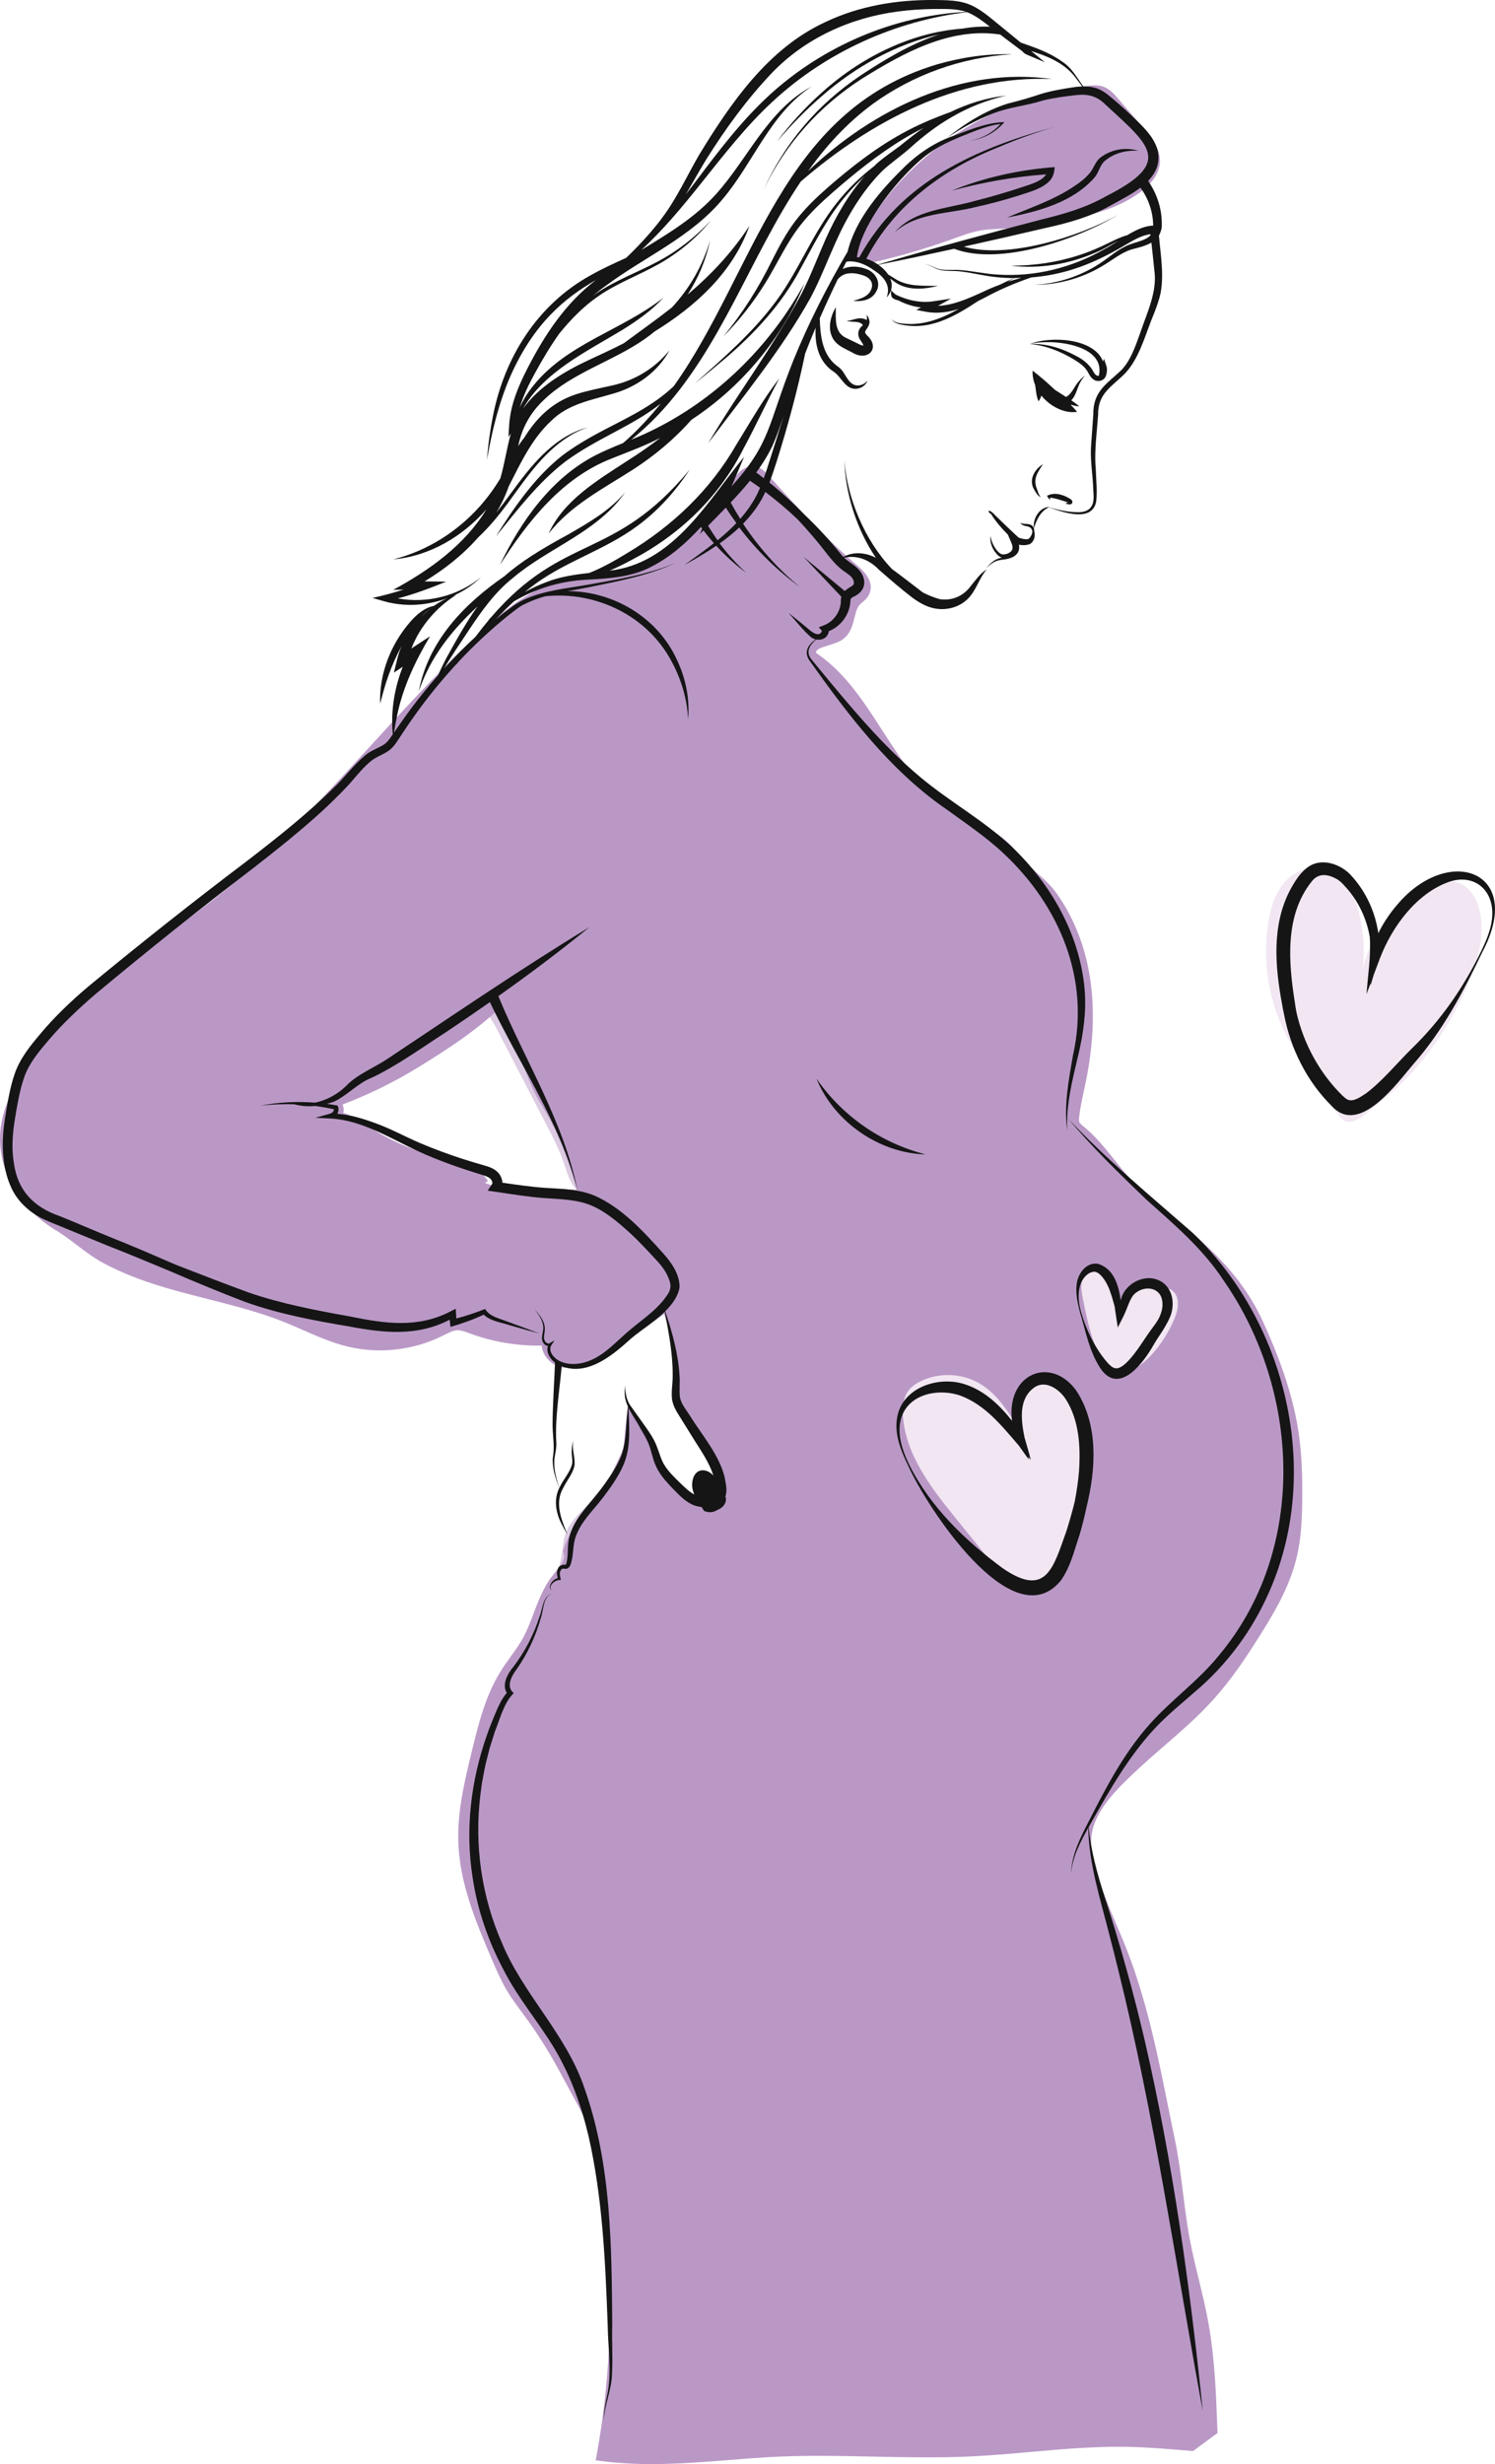 <svg id="Capa_1" xmlns="http://www.w3.org/2000/svg" viewBox="0 0 403.13 664.06"><defs><style>.cls-1{fill:#151515;}.cls-1,.cls-2,.cls-3,.cls-4{stroke-width:0px;}.cls-2,.cls-4{fill:#ba98c6;}.cls-3{fill:#f1e6f2;}.cls-4{isolation:isolate;opacity:.5;}</style></defs><g id="Capa_2"><g id="Capa_1-2"><path class="cls-2" d="M348.43 386.9c-1.47-10.43-5.18-20.39-9.53-29.94-4.16-9.11-10.55-16.24-18.12-22.84-5.87-5.12-12.33-9.61-17.56-15.38-4.04-4.46-7.32-9.67-11.96-13.51-.75-.62-1.58-1.26-1.94-2.17-.3-.75-.23-1.59-.14-2.4.39-3.31 1.21-6.56 1.87-9.82 1.94-9.54 2.53-19.45.71-29.02-1.35-7.1-4.08-13.99-8.29-19.89-1.92-2.69-4.13-4.35-6.47-6.52-2.73-2.53-4.74-5.66-7.7-8.02-4.28-3.41-9.43-5.52-14.16-8.28-16-9.36-20.75-31.33-36.19-41.6-1.05-.7-.96-2.39-.14-3.35s2.09-1.39 3.29-1.77c.53-.17 1.07-.34 1.6-.51.93-.3 1.89-.6 2.66-1.21 2.6-2.08 1.85-6.48 4.1-8.93.74-.81 1.79-1.38 2.25-2.38.88-1.95-.96-3.97-2.59-5.35-8.82-7.49-16.62-16.08-24.36-24.68-.73-.81-1.56-1.67-2.65-1.76-1.36-.1-2.45 1.04-3.32 2.09-3.39 4.07-6.77 8.14-10.16 12.21-2.4 2.88-4.82 5.79-7.82 8.04-5.9 4.43-13.44 5.91-20.7 7.27-4.78.89-10.81 1.08-15.09 3.35s-7.97 4.83-11.61 8.06c-25.93 22.98-46.4 51.76-73.38 73.49-19.63 15.81-43.27 28.59-55.07 50.86-2.07 3.91-3.75 8.13-4.04 12.55-.67 10.18 5.7 19.45 14.05 24.45 4.47 2.68 8.17 6.34 12.81 8.84 5.09 2.74 10.55 4.75 16.09 6.4 10.82 3.23 22.04 5.22 32.52 9.42 5.56 2.23 10.92 5.08 16.75 6.5 8.09 1.97 16.86.98 24.31-2.74 1.54-.77 3.11-1.67 4.84-1.72 1.42-.04 2.78.52 4.11 1.01 6.67 2.46 13.87 3.5 20.96 3.04-1.45 2.32.84 5.52 3.54 5.99s5.35-.86 7.74-2.2c7.11-3.99 13.94-8.49 20.41-13.45 2.19 7 4.79 14.57 3.71 21.82-.28 1.87-.62 3.31.11 5.06.55 1.32 1.37 2.65 2.42 3.63 3.53 3.31 4.89 7.18 7.5 11.26 2.25 3.51 4.05 8.36 1.41 11.6-2.24 2.75-6.7 2.62-9.68.7-2.97-1.93-5.75-3.63-7.48-6.72-3.09-5.54-4.38-8.53-7.48-14.08-.55 5.06-.02 5.58-2.11 9.8-1.14 2.31-2.19 5.08-3.84 7.06-4.38 5.25-8.58 10.41-10.85 16.85 1.14 3.54-2.14 5.9-4.19 9-3.11 4.71-4.22 10.48-6.97 15.41-1.72 3.09-4.04 5.8-5.92 8.79-4.04 6.44-5.89 13.97-7.69 21.35-1.93 7.96-3.88 16.05-3.54 24.24.44 10.62 4.68 20.66 8.86 30.43 1.16 2.71 2.32 5.44 3.82 7.98 1.67 2.85 3.73 5.44 5.66 8.11 3.58 4.95 6.75 10.21 9.6 15.62 3.42 6.5 7.46 12.7 8.85 19.9 1.75 9.06 2.94 18.23 3.57 27.43 1.25 18.41.26 36.98-3 55.14 14.78 1.82 28.76-.13 43.63-1.06 18.28-1.15 36.64.62 54.94-.22 13.93-.64 27.8-2.78 41.75-2.61 6.03.08 12.04.58 18.04 1.09l5.24-3.85c-.34-9.48-.69-18.99-2.37-28.33-1.39-7.72-3.68-15.26-5.11-22.97-1.63-8.8-2.14-17.79-3.97-26.55-3.56-17-6.39-34.11-12.69-50.38-2.8-7.23-6.29-14.2-8.48-21.63-1.05-3.59-1.8-7.37-1.22-11.07 1.1-7 7.09-12.81 11.99-17.47 7.08-6.72 14.97-12.6 21.48-19.88 4.49-5.02 8.26-10.65 11.86-16.34 4.09-6.48 8.05-13.2 9.87-20.64 1.27-5.17 1.47-10.54 1.51-15.86.04-5.6-.1-11.22-.89-16.77l.04.03zM136.58 321.73c-3.25-.14-6.95-.5-8.87-3.13.39-.26.77-.52 1.16-.78-1.96-2.49-5.42-3.04-8.53-3.65-7.87-1.55-15.43-4.66-22.11-9.09-1.9-1.26-3.77-2.64-5.95-3.28-2.05-.6-4.24-.5-6.37-.4 1.15-.32 2.3-.64 3.45-.96.46-.13.95-.28 1.24-.66.48-.64.1-1.63-.57-2.06-.52-.33-1.2-.44-1.8-.53 8.55-3.03 16.2-6.59 23.96-11.39 8.39-5.18 16.74-10.63 23.57-17.74 2.5 6.44 5 12.88 7.51 19.32.87 2.23 1.73 4.46 2.82 6.59 1.13 2.23 2.5 4.34 3.71 6.53 3.84 6.92 6.15 14.56 8.44 22.13-7.21-.3-14.42-.6-21.63-.9h-.03z"/><path class="cls-2" d="M175.87 664.06c-4.36.0-8.76-.21-13.26-.77l-1.97-.24.35-1.96c3.22-17.96 4.22-36.36 2.97-54.68-.62-9.12-1.81-18.27-3.54-27.2-1.06-5.51-3.75-10.4-6.6-15.57-.7-1.26-1.39-2.53-2.07-3.81-3.02-5.73-6.11-10.76-9.46-15.39-.46-.64-.94-1.28-1.41-1.92-1.49-2.02-3.04-4.1-4.35-6.35-1.56-2.66-2.76-5.47-3.92-8.19-4.01-9.37-8.55-19.99-9.01-31.09-.35-8.51 1.65-16.78 3.59-24.76 1.81-7.45 3.68-15.15 7.92-21.91.83-1.32 1.74-2.59 2.62-3.81 1.19-1.65 2.31-3.21 3.25-4.9 1.16-2.09 2.01-4.33 2.91-6.71 1.13-2.97 2.29-6.05 4.13-8.83.57-.86 1.2-1.65 1.82-2.4 1.72-2.12 2.66-3.39 2.15-4.99l-.19-.6.21-.6c2.47-7 7.1-12.54 11.18-17.43 1.09-1.31 1.94-3.14 2.75-4.91.28-.61.56-1.21.84-1.78 1.42-2.87 1.48-3.69 1.66-6.12.06-.83.13-1.8.27-3.05l.64-5.87 2.88 5.15c1.56 2.8 2.68 4.98 3.77 7.09 1.07 2.08 2.18 4.24 3.71 6.98 1.42 2.55 3.76 4.06 6.47 5.81l.38.25c2.2 1.42 5.61 1.64 7.2-.31 2.33-2.86-.59-7.91-1.54-9.39-.86-1.34-1.57-2.63-2.26-3.89-1.47-2.66-2.74-4.95-4.94-7.02-1.47-1.38-2.37-3.09-2.87-4.28-.86-2.06-.59-3.81-.32-5.51l.09-.55c.89-5.97-.91-12.29-2.84-18.44-5.89 4.37-12.11 8.4-18.5 11.99-2.61 1.47-5.68 2.98-8.98 2.41-2.15-.37-4.13-1.94-5.04-3.99-.28-.62-.44-1.26-.49-1.88-6.55.11-13.17-1-19.3-3.26l-.33-.12c-1.1-.41-2.13-.77-3.08-.77-1.1.03-2.26.62-3.5 1.24l-.55.28c-7.8 3.89-17.13 4.94-25.6 2.88-4.22-1.03-8.2-2.77-12.04-4.46-1.63-.71-3.3-1.45-4.96-2.12-6.6-2.64-13.67-4.44-20.52-6.18-3.89-.99-7.92-2.01-11.85-3.18-6.54-1.95-11.76-4.03-16.44-6.55-2.66-1.43-5.01-3.21-7.28-4.94-1.88-1.43-3.67-2.78-5.61-3.94-9.75-5.84-15.63-16.12-14.96-26.19.27-4.11 1.62-8.34 4.25-13.31 9.08-17.14 25.08-28.83 40.55-40.13 5-3.65 10.18-7.43 15-11.32 14.62-11.78 27.58-25.93 40.12-39.62 10.5-11.46 21.35-23.32 33.19-33.81 3.77-3.34 7.57-5.98 11.97-8.31 3.4-1.8 7.55-2.37 11.56-2.92 1.44-.2 2.8-.38 4.06-.62 6.67-1.25 14.24-2.67 19.91-6.92 2.84-2.13 5.21-4.98 7.5-7.74l10.16-12.21c.8-.96 2.42-2.94 4.91-2.76 1.89.15 3.15 1.54 3.9 2.37 8.59 9.54 15.82 17.4 24.18 24.5 3.12 2.65 4.16 5.19 3.09 7.56-.47 1.04-1.26 1.71-1.89 2.25-.26.22-.5.43-.69.63-.73.8-1.06 2.11-1.4 3.49-.48 1.94-1.03 4.14-2.91 5.64-1.05.84-2.28 1.23-3.26 1.54l-1.6.51c-1.09.35-1.97.66-2.42 1.19-.16.18-.2.48-.18.62 7.76 5.2 12.9 13.18 17.87 20.91 5.29 8.22 10.29 15.99 18.15 20.59 1.54.9 3.17 1.75 4.74 2.58 3.26 1.71 6.64 3.47 9.64 5.86 1.82 1.44 3.27 3.12 4.67 4.75 1.04 1.2 2.03 2.34 3.13 3.37.54.5 1.06.96 1.58 1.43 1.82 1.62 3.54 3.14 5.14 5.38 4.17 5.85 7.15 12.98 8.6 20.63 1.71 8.97 1.47 18.98-.71 29.74-.18.88-.37 1.76-.56 2.64-.52 2.41-1.01 4.69-1.29 7.03-.06.54-.12 1.14.02 1.49.16.39.7.84 1.22 1.27l.16.13c3.14 2.6 5.66 5.76 8.1 8.82 1.3 1.63 2.65 3.32 4.05 4.87 3.42 3.78 7.51 7.09 11.46 10.29 1.97 1.59 4 3.24 5.94 4.94 9.05 7.89 14.79 15.13 18.6 23.48 5.32 11.66 8.4 21.33 9.69 30.46.86 6.11.94 12.32.9 17.04-.04 6.13-.32 11.25-1.56 16.3-1.93 7.85-6.05 14.78-10.11 21.2-3.49 5.53-7.37 11.36-12.05 16.59-4.17 4.67-8.93 8.8-13.54 12.8-2.68 2.32-5.45 4.73-8.04 7.19-4.39 4.16-10.4 9.86-11.43 16.39-.57 3.62.32 7.38 1.16 10.24 1.39 4.74 3.38 9.41 5.31 13.94 1.05 2.46 2.13 5 3.12 7.55 5.28 13.64 8.19 28.04 11 41.97.59 2.9 1.17 5.8 1.78 8.7 1.01 4.82 1.63 9.75 2.22 14.52.5 3.98 1.02 8.09 1.75 12.07.69 3.72 1.6 7.48 2.48 11.12.94 3.87 1.91 7.86 2.63 11.87 1.7 9.48 2.06 19.2 2.4 28.59l.04.99-6.61 4.86-.7-.06c-5.86-.5-11.93-1.01-17.91-1.09-8.36-.1-16.87.65-25.1 1.38-5.41.48-11 .97-16.54 1.23-8.7.4-17.52.21-26.05.03-9.48-.2-19.28-.41-28.85.19-3.27.2-6.55.46-9.71.71-7.14.56-14.03 1.11-21 1.11h.03zM165.03 659.78c10.61 1.07 20.79.27 31.54-.58 3.18-.25 6.48-.51 9.78-.72 9.73-.61 19.62-.4 29.17-.2 8.47.18 17.23.37 25.8-.02 5.45-.25 11.01-.74 16.37-1.22 8.33-.74 16.94-1.5 25.48-1.39 5.87.07 11.76.56 17.47 1.04l3.87-2.84c-.33-8.96-.71-18.19-2.3-27.07-.7-3.9-1.66-7.84-2.58-11.65-.89-3.69-1.82-7.5-2.53-11.32-.76-4.09-1.28-8.26-1.79-12.29-.59-4.69-1.2-9.55-2.17-14.21-.61-2.91-1.2-5.81-1.78-8.72-2.78-13.78-5.66-28.02-10.82-41.36-.96-2.49-2.03-5-3.07-7.43-1.97-4.62-4-9.4-5.46-14.35-.95-3.24-1.96-7.52-1.27-11.89 1.23-7.8 7.78-14.01 12.56-18.54 2.66-2.52 5.46-4.95 8.17-7.3 4.52-3.92 9.19-7.98 13.2-12.46 4.49-5.03 8.27-10.71 11.67-16.1 3.89-6.16 7.84-12.78 9.64-20.08 1.15-4.69 1.41-9.56 1.45-15.43.03-4.88-.04-10.65-.87-16.49h0c-1.23-8.75-4.21-18.1-9.38-29.42-3.58-7.83-9.02-14.68-17.65-22.21-1.9-1.65-3.9-3.28-5.84-4.85-4.06-3.29-8.27-6.7-11.88-10.69-1.48-1.63-2.86-3.37-4.2-5.05-2.43-3.05-4.73-5.92-7.56-8.27l-.15-.13c-.81-.67-1.82-1.5-2.33-2.8-.46-1.16-.37-2.32-.25-3.31.29-2.52.83-4.99 1.35-7.38.19-.86.37-1.73.55-2.59 2.09-10.28 2.32-19.8.7-28.29-1.36-7.12-4.11-13.74-7.97-19.15-1.35-1.89-2.84-3.22-4.57-4.75-.54-.48-1.09-.97-1.64-1.48-1.26-1.17-2.36-2.44-3.42-3.66-1.35-1.56-2.63-3.04-4.17-4.26-2.72-2.16-5.79-3.77-9.04-5.47-1.61-.84-3.28-1.72-4.9-2.66-8.64-5.05-14.12-13.57-19.41-21.8-5-7.77-9.72-15.1-16.87-19.86-.86-.57-1.41-1.48-1.57-2.56-.18-1.26.21-2.6 1.03-3.57 1.19-1.41 2.91-1.95 4.16-2.35l1.6-.51c.76-.24 1.55-.49 2.05-.89.88-.7 1.22-2.05 1.61-3.61.42-1.7.9-3.62 2.28-5.12.34-.37.7-.68 1.02-.95.4-.34.78-.67.91-.94.28-.61-.5-1.79-2.09-3.14-8.54-7.26-15.86-15.21-24.54-24.85-.32-.36-1-1.11-1.39-1.14-.32-.02-.92.45-1.73 1.41l-10.16 12.21c-2.43 2.92-4.95 5.95-8.14 8.34-6.38 4.78-14.4 6.29-21.48 7.61-1.36.25-2.76.45-4.24.65-3.69.5-7.5 1.03-10.31 2.52-4.13 2.19-7.71 4.67-11.24 7.8-11.7 10.36-22.48 22.14-32.91 33.54-12.63 13.79-25.69 28.05-40.53 40.01-4.89 3.94-10.1 7.75-15.14 11.43-15.13 11.05-30.77 22.47-39.45 38.85-2.37 4.48-3.59 8.23-3.82 11.79-.57 8.67 4.59 17.59 13.14 22.71 2.12 1.27 4.07 2.75 5.95 4.17 2.25 1.71 4.39 3.33 6.79 4.62 4.45 2.39 9.45 4.38 15.73 6.26 3.85 1.15 7.84 2.16 11.7 3.14 6.96 1.77 14.16 3.6 20.99 6.33 1.71.69 3.42 1.44 5.08 2.16 3.87 1.7 7.52 3.3 11.41 4.25 7.62 1.85 16.01.91 23.03-2.59l.52-.26c1.48-.75 3.15-1.6 5.11-1.65 1.66-.05 3.17.52 4.49 1.01l.32.12c6.4 2.36 13.39 3.37 20.19 2.93l3.66-.24-1.94 3.11c-.22.36-.22.81.0 1.33.4.89 1.35 1.65 2.25 1.81 2.08.36 4.35-.78 6.5-1.98 7.01-3.94 13.81-8.41 20.19-13.31l2.14-1.64 1.2 3.82c2.09 6.64 4.47 14.17 3.38 21.42l-.09.58c-.25 1.62-.36 2.45.07 3.48.5 1.2 1.2 2.26 1.97 2.98 2.63 2.47 4.17 5.25 5.65 7.94.66 1.2 1.35 2.44 2.14 3.68 3.51 5.47 3.97 10.5 1.28 13.8-2.99 3.67-8.53 3.43-12.16 1.09l-.38-.25c-2.87-1.85-5.84-3.77-7.72-7.14-1.56-2.8-2.69-4.99-3.77-7.1-.27-.53-.54-1.06-.83-1.61-.26 1.18-.72 2.44-1.66 4.34-.27.54-.53 1.12-.8 1.69-.92 1.99-1.87 4.05-3.28 5.74-3.77 4.52-8.03 9.62-10.33 15.74.72 3.27-1.25 5.69-2.99 7.84-.55.69-1.13 1.39-1.6 2.1-1.61 2.43-2.65 5.18-3.75 8.09-.91 2.4-1.85 4.87-3.14 7.2-1.04 1.87-2.28 3.6-3.48 5.27-.89 1.23-1.72 2.39-2.49 3.61-3.92 6.24-5.71 13.64-7.45 20.8-1.88 7.74-3.82 15.74-3.49 23.72.43 10.41 4.64 20.25 8.71 29.77 1.12 2.61 2.27 5.32 3.71 7.77 1.21 2.07 2.63 3.98 4.13 6.01.48.65.96 1.3 1.43 1.95 3.46 4.78 6.64 9.96 9.74 15.84.66 1.26 1.35 2.5 2.03 3.75 2.86 5.2 5.82 10.58 7 16.67 1.76 9.09 2.97 18.39 3.6 27.66 1.22 17.96.32 35.99-2.67 53.62l-.04.02zm-4.25-335.16-24.27-1.02c-2.69-.11-7.7-.32-10.31-3.9l-1.15-1.57.72-.49c-1.47-.8-3.38-1.17-5.26-1.54l-.53-.1c-8.06-1.59-15.94-4.83-22.79-9.36l-.76-.51c-1.58-1.06-3.06-2.06-4.68-2.53-1.77-.52-3.8-.42-5.75-.33l-16.75.81 18.27-5.1-7.17-1.01 7.24-2.56c8.7-3.08 16.2-6.64 23.6-11.21 8.01-4.94 16.4-10.36 23.2-17.44l2.04-2.13 8.57 22.06c.83 2.15 1.7 4.37 2.74 6.42.66 1.3 1.39 2.54 2.17 3.86.51.86 1.02 1.73 1.51 2.61 3.95 7.12 6.31 14.94 8.59 22.5l.76 2.53h.01zM130.8 318.78c1.61.81 3.81.99 5.85 1.07h0l18.98.79c-2-6.57-4.18-13.23-7.51-19.23-.47-.85-.96-1.68-1.46-2.52-.77-1.31-1.57-2.66-2.29-4.07-1.13-2.22-2.02-4.53-2.89-6.76l-6.46-16.63c-6.68 6.39-14.44 11.39-21.87 15.98-6.62 4.08-13.3 7.39-20.8 10.26.13.28.22.57.28.87.08.48.06.95-.06 1.39.08.02.15.04.23.06 2.17.64 3.98 1.85 5.72 3.02l.74.5c6.44 4.27 13.86 7.32 21.44 8.81l.52.1c3.21.62 6.84 1.33 9.12 4.23l1.25 1.59-.79.54h0z"/><path class="cls-2" d="M236.75 56.22c13.12-18.16 34.07-30.46 56.33-33.06 1.54-.18 3.15-.31 4.6.25 1.58.61 2.75 1.93 3.85 3.22 2.21 2.56 4.41 5.13 6.62 7.69 2.32 2.7 4.79 5.78 4.63 9.34-.15 3.48-2.79 6.35-5.63 8.37-7.53 5.35-17.01 6.93-26.13 8.37-3.14.49-6.28.99-9.45 1.18-2.32.14-4.66.12-6.96.5-2.71.45-5.3 1.45-7.88 2.38-6.31 2.28-12.74 4.2-19.26 5.76-1.78.43-3.73.84-5.55.45-2.53-.54-2.22-1.58-1.36-3.65 1.59-3.85 3.77-7.43 6.21-10.8h-.02z"/><path class="cls-4" d="M169.53 326.81c-2.95-1.42-6.11-3.52-9.25-4.44-1.08-.32-2.1-.1-3.16-.62-1.22-.59-2.21-1.66-2.9-2.81-1.06-1.75-1.57-3.77-2.24-5.7-1.18-3.45-2.87-6.71-4.55-9.95-3.67-7.08-7.34-14.16-11.01-21.24-.93-1.79-1.86-3.58-2.79-5.37-.68-1.31-1.77-2.62-2.24-3.98-.87-2.52 1.13-4.48 3.04-5.81 4.94-3.45 10.2-6.47 15.65-9.04.98-.46 2.1-.92 3.12-.54.96.36 1.51 1.35 1.97 2.27 10.24 20.56 15.25 43.71 14.42 66.66"/><path class="cls-4" d="M160.14 424.81c-8.2 11.22-18 21.48-23.82 34.1-.49-3.84.86-7.69 2.71-11.09 1.84-3.4 4.19-6.52 5.95-9.97 1.19-2.34 2.1-4.81 3-7.27 1.51-4.12 3.03-8.27 3.66-12.61.2-1.39.31-2.8.71-4.15 1.05-3.47 3.9-6.03 6.45-8.6 6.78-6.83 12.49-16.11 10.76-25.57.3 1.61 3.01 3.3 3.77 4.82.71 1.42.65 2.31.68 3.85.07 4.23-.45 8.5-1.53 12.58-2.32 8.72-7.03 16.68-12.32 23.92h-.02z"/><path class="cls-3" d="M269.01 423.11c-3.73-4.61-7.46-9.21-11.19-13.82-6.62-8.17-13.53-17.05-14.33-27.54-.19-2.48.04-5.15 1.57-7.1.86-1.1 2.07-1.88 3.34-2.48 4.9-2.34 10.95-2.1 15.65.61 5.14 2.97 8.31 8.36 11.25 13.51-.66-3.54-.69-7.2-.1-10.76.18-1.07.47-2.22 1.31-2.9.66-.53 1.55-.69 2.4-.7 3.78-.06 7.3 2.28 9.45 5.38s3.1 6.88 3.61 10.63c1.49 11.01-.63 22.49-5.97 32.23-1.69 3.08-4.22 6.92-7.79 8-3.9 1.19-6.96-2.3-9.2-5.07h0z"/><path class="cls-3" d="M395.21 266.7c2.67-5.91 4.79-12.3 4.19-18.77-.34-3.63-1.75-7.46-4.9-9.43-2.49-1.55-5.7-1.67-8.49-.81-2.79.86-5.21 2.59-7.35 4.54-5.49 5-9.42 11.62-11.18 18.78.5-4.55.26-9.18-.7-13.66-.68-3.16-1.75-6.32-3.75-8.9s-5.06-4.52-8.35-4.61c-3.56-.1-6.89 1.98-8.97 4.78-2.08 2.81-3.07 6.25-3.65 9.69-1.58 9.36-.36 19.18 3.48 27.95 2.28 5.21 5.45 10.01 8.59 14.78 2.35 3.56 4.72 7.14 7.56 10.35 2.71 3.05 7.2-1.89 9.6-3.71 3.54-2.69 6.8-5.73 9.77-9.03 5.86-6.52 10.56-14.01 14.15-21.95z"/><path class="cls-3" d="M291.99 349.94c-.37-1.8-.67-3.7-.03-5.44.64-1.73 2.5-3.19 4.4-2.82 1.37.27 2.37 1.38 3.14 2.5 1.78 2.61 2.88 5.63 3.17 8.73.24-2.06 1.78-3.84 3.7-4.83s4.16-1.26 6.34-1.19c1.09.04 2.23.17 3.14.74 2.3 1.45 2 4.74 1.06 7.21-1.95 5.14-8.11 15.04-14.93 14.95-6.49-.08-9.04-15.25-9.99-19.86h0z"/><path class="cls-1" d="M288.28 135.93c.18.0.45.1.78-.28.14-.19.15-.49.05-.68-.18-.37-.57-.52-.81-.69-1.65-.96-3.69-1.62-5.6-.84l-.34.14c.12.5.5.98.97 1.03-.12-.16-.19-.33-.23-.5 1.16.11 2.22.44 3.34.8.31.1 1.1.36 1.4.44l.17.04c-.25.09-.5.19-.75.32.34.1.68.16 1.02.21h0zM288.3 135.27s.01-.04.03-.05c.11-.07.06.0-.03.05z"/><path class="cls-1" d="M281.23 125.1c-2.37 1.41-3.94 4.39-2.31 6.94.42.73.89 1.65 1.75 1.93-.62-.61-.77-1.43-1.08-2.22-.63-1.57-.52-3.03.31-4.49.38-.72.88-1.41 1.33-2.16h0z"/><path class="cls-1" d="M295.15 102.45c.88.42 1.96.26 2.65-.45.39-.44.5-.94.61-1.45.09-.62.18-1.17-.09-1.98l-.63-1.88s-.12.33-.26.72c-2.43-6.35-14.24-6.89-19.74-4.7 5.86-1.5 20.62.05 18.61 8.56-.57.11-1-.33-1.38-.95-.97-1.97-2.91-3.52-4.85-4.45-3.77-2.04-8.07-3.38-12.38-3.16 4.24.37 8.22 1.95 11.83 4.13 1.33.81 2.59 1.62 3.47 2.86.65.92.94 2.09 2.15 2.74h.01z"/><path class="cls-1" d="M225.08 91.94c1.29 1.55 3.13 2.17 4.8 3.09 4.04 2.49 7.67-1.16 3.95-4.61-.35-.37-.5-.63-.54-.8-.08-.19.16-.63.52-1.12.36-.52.75-1.29.64-1.96-.09-.69-.4-1.22-.72-1.72.05.52.07 1-.02 1.44-.31-.2-.65-.33-.96-.39-1.57-.36-2.96.53-4.43.6 1.36.48 3.54-.15 4.37 1.19-1.4 1.03-1.66 2.64-.63 4.08.39.63.7.98.74 1.39h-.07c-.5-.03-.98-.32-1.64-.65l-3.04-1.46c-3.06-1.53-2.68-4.93-2.68-8.23-1.56 2.7-2.46 6.42-.29 9.15h0z"/><path class="cls-1" d="M276.53 50.13c-4.54 1.53-9.22 2.9-13.86 4.07-7.29 2.07-16.08 2.32-21.41 8.4 5.97-5.34 14.4-4.9 21.78-6.79 3.81-.82 7.58-1.84 11.3-3 2.85-.99 5.9-1.6 8.28-3.65 1.21-.99 1.71-2.54 1.77-4.13-9.51.72-18.92 2.77-27.76 6.35 8.33-2.24 16.87-3.77 25.47-4.39-1.04 1.67-3.7 2.53-5.58 3.15h.01z"/><path class="cls-1" d="M295.13 47.85c1.13-1.28 1.41-3.17 2.6-4.32 2.48-2.22 5.94-3.14 9.27-2.89-3.33-1.04-7.24-.48-10.24 1.8-1.46 1.09-1.83 3.03-3.02 4.31-1.02 1.22-2.31 2.26-3.71 3.19-5.62 3.9-12.22 6.04-18.51 8.71 8.46-1.67 17.66-4.06 23.61-10.79h0z"/><path class="cls-1" d="M216.26 78.93c-7.43 14.04-17.18 26.82-25.29 40.51 9.61-12.83 19.82-25.24 27.65-39.29 2.54-4.8 4.44-9.82 6.61-14.62 3.15-7.14 7.21-13.96 12.71-19.5 2.33-2.17 5.2-4.1 7.67-6.33 3.41-3.07 7.08-5.9 11.07-8.17 4.54-2.65 9.51-4.6 14.71-5.78-5.23.56-10.36 2.14-15.14 4.46-4.52 1.64-8.97 3.51-13.21 5.88-7.23 4-13.73 9.14-19.92 14.51-3.08 2.72-6.09 5.61-8.63 8.93-2.53 3.34-4.47 7.02-6.31 10.66-3.59 7.31-7.93 14.22-13.16 20.52 4.34-4.35 8.15-9.26 11.39-14.49 3.2-5.17 5.73-10.88 9.49-15.6 2.47-3.15 5.4-5.94 8.46-8.61 6.12-5.35 12.47-10.48 19.41-14.66 1.73-1.04 3.5-2 5.3-2.92-2.19 1.53-4.3 3.18-6.37 4.87-2.08 1.57-4.34 3.05-6.41 4.9-.21.2-.4.41-.61.61-3.62 2.77-6.9 5.98-9.77 9.52-6.66 8.23-10.32 18.25-16.55 26.71-6.22 8.45-14.18 15.34-21.99 22.29 2.74-2.17 5.44-4.4 8.11-6.66 8.02-6.8 15.26-14.68 20.25-24 3.39-6.12 6.48-12.41 10.75-17.91 2.03-2.63 4.28-5.07 6.71-7.34-4.4 5.01-7.82 10.9-10.52 16.93-2.17 4.92-4.03 9.88-6.4 14.54v.04z"/><path class="cls-1" d="M235.15 28.15c10.88-7.94 24.13-12.76 37.82-13.52-6.86-.2-13.76.83-20.4 2.75-42.21 12.73-48.8 55.61-70.88 86.68-8.82 8.36-19.84 10.94-30.23 18.83-7.36 5.89-12.78 13.76-17.72 21.64 5.84-7.18 11.46-14.6 18.82-20.23 8.58-6.27 17.99-9.47 25.6-15.54-2.68 3.35-5.59 6.52-8.8 9.46-.41.38-.89.79-1.38 1.2-2.48 1.01-4.95 2.03-7.35 3.25-12 6.16-20.19 17.86-25.85 29.61 7.65-11.91 16.76-23.51 30.2-28.73l6.64-2.63c2.18-.88 4.32-1.85 6.42-2.9-2.87 2.18-5.83 4.26-8.91 6.19-7.92 5.17-17.19 10.63-21.19 19.6 5.89-7.63 14.78-12.15 22.72-17.24 5.79-3.74 11.18-8.22 15.75-13.41 5.48-3.61 10.53-7.85 14.99-12.65 6.6-7.07 11.98-15.28 15.55-24.17-9.45 17.17-23.92 31.36-41.54 39.86-1.71.84-3.47 1.59-5.23 2.31 2.58-2.05 5-4.31 7.29-6.7 17-17.92 24.84-42.66 38.47-62.9 18.91-16.3 42.24-28.71 67.75-27.6-24.45-3.46-48.23 8.12-65.79 24.8 4.81-6.71 10.37-12.84 17.25-17.95h0z"/><path class="cls-1" d="M195.42 398.16c-1.47-6.06-6.08-11.35-9.31-16.53-.99-1.6-2.39-3.17-2.74-4.97-.28-1.84.06-4.12-.14-6.05-.36-5.92-1.99-11.66-3.85-17.24 1.97-1.93 3.49-4.06 3.87-6.49.0-3.72-2.4-6.92-4.78-9.51-5.25-5.81-10.76-11.82-18.04-15.11-1.52-.64-3.09-1.06-4.68-1.35-3.71-18.64-14.21-35.11-21.37-52.46 8.39-5.94 16.61-12.11 24.58-18.6-18.55 11.25-36.72 23.7-54.79 35.71-3.31 2.15-7.19 3.73-10.16 6.42-2.51 2.66-5.63 4.44-9.04 5.18-4.93-.38-9.9-.14-14.75.81 3.03-.35 6.09-.47 9.14-.37 1.82.5 3.73.63 5.62.45 1.7.22 3.39.52 5.07.9.0.49-.45 1-1.04 1.17l-3.96 1.11 4.16.2c8.34.49 15.74 5.17 23.17 8.65 5.76 2.68 11.81 4.78 17.86 6.61 1.28.44 2.24.78 2.51 1.9.05.26.0.42-.07.52l-1.16 1.76 2.1.31c4.34.64 8.72 1.37 13.2 1.7 4.44.3 8.75.39 12.54 1.96 3.8 1.56 7.13 4.4 10.34 7.29 2.35 2.11 4.68 4.66 6.85 6.99 1.45 1.53 2.77 3.06 3.58 4.98.88 1.95.98 3.27-.31 5.05-3.05 4.49-7.81 7.12-11.88 10.95-3.16 2.88-6.3 6.03-10.5 7.11-2.88.76-6.58.52-8.46-2.02-.57-.81-.82-1.86-.31-2.65l.86-1.33-1.33.79c-.26.16-.64.06-.94-.21-1.12-1.06-.22-2.52-.35-3.95-.15-2.04-1.54-3.62-2.82-5.07 1.14 1.48 2.41 3.15 2.41 5.09.02.92-.4 1.83-.35 2.91.0.89.73 1.86 1.62 1.99-.59 1.65.49 3.38 1.89 4.46-.18 5.07-.68 12.14-.66 17.16.08 2.93.61 5.61.06 8.54-.18 2.85.78 5.53 1.74 8.1-1.51 3.02-.93 6.63.57 9.56.51 1.01 1.05 1.99 1.66 2.94-1.68-3.96-3.52-8.48-1.16-12.52.97-2.04 2.57-3.76 3.05-6.07.22-2.4-.81-4.26-.3-6.75-.36 1.07-.49 2.21-.47 3.36.05 1.15.34 2.25.06 3.25-.61 2.07-2.21 3.81-3.18 5.79-.08.14-.15.28-.22.43-.82-2.61-1.61-5.33-1.28-8.03.18-1.37.59-2.83.48-4.31-.39-6.41.88-13.94 1.45-20.47 6.62 2.57 13.08-2.42 17.76-6.63 2.58-2.44 6.87-5 10.05-8.07 1.04 5.7 2.18 11.38 2.12 17.16.04 2.19-.41 4.05-.19 6.33.31 2.34 1.72 4.09 2.84 5.98l3.27 5.26c2.01 3.16 4.02 6.14 5.06 9.43-1.99-2.21-5.16-2.02-5.68 1.68-.18 1.2.07 2.34.52 3.41-1.46-.78-2.7-2.03-3.94-3.23-1.47-1.44-2.9-2.82-3.93-4.42-1.06-1.54-1.5-3.49-2.31-5.51-.81-2.05-2.07-3.81-3.25-5.48l-3.6-5.04c-1.26-1.59-1.54-3.68-1.67-5.74-.06 1.03-.13 2.07.0 3.12.14.95.46 1.83.85 2.69-.61 4.16-.36 8.45-1.55 12.31-.62 2.03-1.7 3.89-2.88 5.73-1.2 1.83-2.46 3.62-3.82 5.33-2.77 3.49-6.19 6.8-7.47 11.29-.72 2.33-.37 4.65-.74 6.69-.1.54-.21 1.19-.4 1.22-2.22-.25-2.65 1.92-2.08 3.56-.7.2-1.31.64-1.7 1.22-.36.54-.79 1.52-.08 1.95.1.05.22.0.26-.1-.15.19-.35.0-.42-.16-.35-1.18 1.33-2.41 2.38-2.37h.38l-.09-.41c-.21-.89-.4-2.05.42-2.57.33-.2.53-.03.94-.03.66.08 1.26-.74 1.36-1.2.84-2.43.55-5.19 1.33-7.33 1.37-4.12 4.72-7.18 7.35-10.62 7.57-9.91 7.39-12.91 6.95-24.2.91 1.85 2.2 3.57 3.12 5.39 1.05 1.78 2.1 3.51 2.67 5.37.59 1.86.99 4.03 2.16 6.02 1.12 1.95 2.62 3.53 4.05 5.02 1.59 1.6 2.98 3.16 5.15 4.22.82.37 1.67.56 2.51.66.21.31.41.62.61.92.06.1.05.11.17.16.95.42 2.12.45 3.05-.05l.86-.43c1.22-.52 2.14-1.83 1.86-3.18h0l-.12-.24c.64-1.64.08-3.49-.17-5.17v.02zm-59.96-79.44c-.03-.98-.45-1.93-1.1-2.66-1.04-1.12-2.29-1.52-3.34-1.85-2.05-.59-4.02-1.17-6.02-1.81-3.97-1.28-7.88-2.71-11.71-4.34-3.86-1.64-7.58-3.7-11.53-5.17-3.48-1.31-7.08-2.45-10.81-2.73.39-.67.48-1.49.04-2.23-.93-.17-1.87-.31-2.81-.44.67-.18 1.33-.38 1.97-.63 3.71-1.84 6.21-4.83 9.98-6.38 6.36-2.88 14.45-8.68 20.39-12.49 3.89-2.6 7.75-5.25 11.58-7.93 3.96 8.33 8.56 16.25 12.8 24.33 4.44 8.46 8.51 17.19 10.83 26.52-2.88-.52-5.84-.61-8.7-.79-3.84-.26-7.68-.83-11.56-1.39h-.01z"/><path class="cls-1" d="M165.09 626.67c-.16-21.41-.23-43.44-7.48-63.88-4.82-14.44-16.49-25.28-22.2-39.04-5.55-12.5-7.56-26.57-5.86-40.13l.41-3.14.59-3.12c.13-.79.47-2.33.69-3.1l.78-3.08c.29-.96 1.15-3.63 1.43-4.55 1.4-3.42 2.41-7.76 5.08-10.33-2.19-1.78-.58-4.66.86-6.55 1.46-2.11 2.75-4.34 3.83-6.66s1.98-4.72 2.65-7.18c.78-2.12.5-5.75 3.11-6.49-2.71.65-2.61 4.23-3.53 6.36-.77 2.4-1.76 4.74-2.92 6.97-1.16 2.24-2.52 4.36-4.03 6.36-1.55 1.81-3.25 4.78-1.85 7.13-1.4 1.6-2.21 3.52-2.99 5.3-.69 1.73-1.79 4.27-2.35 6.04-4.34 12.24-5.93 25.6-3.85 38.48 1.26 8.61 4.18 16.99 8.25 24.67 3.97 7.82 9.69 14.4 13.96 21.62 4.27 7.23 7.14 15.25 9.07 23.49 3.76 16.6 4.5 33.83 5.13 50.83.07 6.42 1.23 12.82-.21 19.15-.43 2.09-.89 4.22-.85 6.37.25-4.3 2.19-8.32 2.23-12.67.23-4.32-.08-8.59.05-12.86h0z"/><path class="cls-1" d="M287.97 301.39c6.51 7.78 13.83 14.85 21.13 21.89 7.55 6.73 15.22 13.23 20.8 21.73 20.76 29.78 22.74 72.55-1.21 101.1-5.57 6.93-12.88 11.99-18.8 18.69-6.81 7.67-11.59 16.78-16.2 25.84-2.29 4.47-4.77 9.18-4.87 14.32.35-4.5 2.46-8.49 4.63-12.37.16 9.72 3.25 19.14 5.6 28.49.65 2.41 1.9 7.34 2.48 9.77 9.73 39.14 15.5 79.22 22.79 118.86-3.41-33.52-8.07-66.96-15.64-99.81-3.07-13.13-6.71-26.16-10.88-38.96-1.95-6.04-3.62-12.18-4.25-18.52.26-.47.53-.94.79-1.41 4.96-8.75 10.02-17.6 16.86-25 3.39-3.67 7.31-6.83 11.14-10.18 7.82-6.63 14.28-15.01 18.72-24.28 15.96-32.77 6.58-74.53-19.5-99.34-11.49-10.04-23.14-19.67-33.6-30.8v-.02z"/><path class="cls-1" d="M254.73 217.76c5.52 4.02 11.17 7.77 16.01 12.35 14.94 14.01 23.26 33.78 18.6 54.21-1.14 6.68-2.51 13.55-1.56 20.35-.33-6.85 1.34-13.46 2.92-20.08 1.4-5.81 2.3-11.95 1.77-17.98-1.3-14.81-9.11-28.45-19.8-38.57-7.63-7.1-16.57-11.97-24.44-18.55-10.41-8.68-19.05-19.23-27.68-29.66l-1.61-1.97c-1.87-2.09-.6-4.07 1.17-5.51 1.37.27 2.86-.32 3.31-1.85.04-.12.06-.26.06-.4 3.26-1.26 5.67-4.54 5.83-8.06.09-.73-.05-.67.7-1.15 2.55-1.08 3.84-3.29 2.52-6.01-1.3-2.38-3.27-3.01-4.92-4.58 3.54-.79 6.88.61 9.37 3.21 3.03 2.66 5.96 5.2 9.19 7.67 1.68 1.19 3.6 2.36 5.84 2.79 3.33.64 6.92-.37 9.22-2.85 2.13-2.3 2.83-5.36 4.86-7.68-1.75 1.05-2.95 2.83-4.19 4.32-2.15 3.04-5.32 4.17-8.45 3.73-1.56-.44-3.06-1.03-4.51-1.77-.38-.25-.75-.52-1.1-.82-2.39-1.82-4.85-3.74-7.33-5.56-7.47-7.8-12.1-19.31-12.81-29.18.22 8.63 3.19 18.36 8.48 26.16-2.74-1.42-6.07-1.75-8.76-.22-.13-.13-.27-.26-.39-.41-3.12-3.87-6.48-7.59-10.12-11.01-2.95-3.07-6.11-5.94-9.43-8.62.71-1.87 1.33-3.76 1.93-5.63 3.03-9.6 5.66-19.33 7.71-29.19.9-2.32 1.84-4.62 2.81-6.91-.27 4.63.9 9.38 5.04 11.96 1.97 1.42 3.01 4.71 5.92 4.49 1.41-.1 2.65-1.03 3.05-2.23-.77.99-1.97 1.45-3.03 1.31-2.43-.37-2.91-3.63-4.81-4.95-4.36-3-4.88-8.14-5.06-13.1 1.55-3.54 3.17-7.05 4.85-10.53.4-.45.84-.83 1.33-1.1 1.65-.89 3.8-.56 5.53.03 1.78.55 2.93 1.97 2.17 3.79-.75 1.95-2.95 2.55-4.85 3.08 2.24.25 4.95-.18 6.16-2.43 1.57-2.56-.25-5.43-2.85-6.22-2.05-.75-4.33-.79-6.15.07.32-.65.64-1.29.96-1.93.44-.13.89-.16 1.34-.13 2.29.11 4.32 1.12 6.18 2.43 2.61 1.7 4.62 4.03 3.36 7.31.53-.57.89-1.16 1.11-1.76.1.15.22.29.33.44l-.33-.17.16.96c.07.39.34.67.57.81.4.26.88.38 1.33.5 1.89.99 3.97 1.66 6.12 1.91l-1.3.66 2.6.49c3.04.57 6.03.14 8.9-.77-5.02 2.8-10.24 4.84-16.24 3.8-.73-.17-1.48-.45-1.96-1.08.39.69 1.15 1.09 1.89 1.32 8.05 2.1 14.91-1.82 21.51-6.17.68-.33 1.36-.67 2.02-1.02 3.98-2.17 8.08-3.88 12.33-5.34 3.72-.3 7.42-.99 10.99-2.11 4.9-1.51 9.53-3.79 13.93-6.39 2.31-1.34 4.57-2.8 7.17-3.14.01.1.02.2.03.31-.37.36-.81.67-1.29.92-1.26.65-2.8.97-4.34 1.55-3.14 1.2-5.47 3.45-8.05 5.12-5.18 3.4-11.31 5.42-17.58 5.74 6.28.0 12.59-1.72 18.08-4.94 2.75-1.6 5.18-3.68 8.03-4.58 1.63-.44 3.73-.89 5.39-1.85.29 2.52.57 5.05.81 7.53.81 5.61-1.95 11.3-3.71 16.5-1.09 2.99-2.1 6.16-3.92 8.77-.13.18-.25.36-.39.53-.03.04-.06.08-.09.11-.2.25-.4.5-.61.74-4.02 3.88-7.83 5.75-7.75 12.16-.13 1.88-.48 6.79-.62 8.73-.2 3.98.51 7.77.63 11.72.12 1.78.32 3.9-1.22 5.08-.7.54-1.63.74-2.57.78-2.53.03-5.05-.45-7.49-1.14-.25-.07-.49-.14-.71-.21.05-.02.09-.06.14-.08-.1.0-.2.02-.31.03-.05-.02-.12-.03-.17-.05.05.02.1.04.15.05-2.57.32-4.18 3.32-3.85 5.75-.12-.33-.32-.63-.65-.86-1.1-.57-1.99-.13-3.05-.62.31.44.84.7 1.35.83 1.38.18 1.82.66 1.95 1.55-.03.2-.07.4-.13.58-.13.37-.33.74-.57 1.04-.15.16-.31.3-.5.4-.79.08-1.62-.11-2.44-.41-.07-.05-.14-.09-.2-.14l-.84-.77c-1.64-1.51-3.41-3.24-5.02-4.8-.55-.46-1.14-1.34-1.89-1.53l-.22-.05c0 .41.27.81.63.89-.14-.1-.23-.24-.28-.39.17.17.3.4.45.63 1.24 1.93 2.74 3.69 4.38 5.31.31.72.72 1.65.72 1.65.53 1.22 1.02 2.32-.14 3.13-.61.45-1.35.63-2.09.58-.07-.03-.14-.04-.21-.08-.83-.36-1.43-1.21-1.94-2.05-.49-.86-.85-1.81-1.04-2.83-.09 1.03.1 2.11.54 3.08.26.56.59 1.1 1.01 1.57.35.51.87.92 1.49 1.17-.52.13-1.05.28-1.55.54-1.09.56-1.87 1.46-2.62 2.33.85-.78 1.73-1.58 2.78-1.96 1.04-.39 2.21-.31 3.41-.68.22-.05.41-.13.6-.21.6-.22 1.15-.58 1.56-1.11.54-.67.63-1.55.5-2.38.96.19 1.95.18 2.94-.18 1.19-.71 1.51-2.21 1.17-3.45.01-.26-.02-.52-.11-.76.74-2.37 1.74-4.53 4.02-5.7 3.85 1.35 11.69 4.18 12.8-1.56.31-2.98-.03-5.87-.12-8.85-.37-3.4.09-8.15.39-11.56l.24-2.91c-.1-5.89 3.72-7.59 7.42-11.35.15-.17.29-.35.43-.52.12-.14.24-.29.36-.43.11-.14.21-.28.32-.42 3.13-4.23 4.51-9.84 6.53-14.58.7-1.81 1.4-3.69 1.82-5.69.9-5.13-.04-10.26-.48-15.37.23-.38.4-.8.52-1.27.23-.46.26-1.03.25-1.51.09-4.24-1.23-8.45-3.69-11.92 2-2.07 3.23-4.59 2.68-7.8-.76-3.49-3.22-6-5.58-8.33-2.26-2.21-4.6-4.34-7.03-6.36-1.26-1.07-2.74-2.21-4.43-2.63-1.05-.28-2.08-.36-3.09-.34-1.76-2.37-3.1-5.05-5.78-6.74-3.33-2.42-7.27-3.76-11.12-5.1-2.03-1.66-3.99-3.26-5.13-4.2-2.66-2.09-5.06-4.42-8.22-5.86C258.66-.03 255.15.05 251.75.0c-10.03-.07-20.16 1.62-29.28 5.99-15.38 7.12-25.4 21.74-33.96 35.75-3.29 5.69-5.98 11.65-9.91 16.89-1.92 2.61-4.07 5.06-6.32 7.43-1.11 1.17-2.26 2.31-3.43 3.43-3.27 1.48-6.54 2.97-9.63 4.72-14.32 7.91-23.24 22.14-26.31 37.98-.76 3.87-1.32 7.77-1.58 11.69 1.3-7.73 3.21-15.37 6.29-22.49 6.36-14.3 14.68-21.11 23.13-25.96-8.18 6.14-13.99 14.96-18.57 23.95-2.39 4.65-4.54 9.7-4.88 15.14l-.2 3.24s.36-.5.66-.93c-1.14 4.04-1.7 8.17-2.85 12.12-1.61 2.63-3.42 5.13-5.46 7.43-6.19 6.96-14.25 12.06-23.35 14.36 9.73-.85 18.66-6.15 25.06-13.48-5.8 9.59-15.37 16.42-25.12 21.69.73.0 1.71-.03 2.78-.05-2.75.88-5.56 1.61-8.35 2.25l2.99.86c6.89 1.97 14.37.97 20.62-2.36 2.06-1.1 3.96-2.5 5.63-4.1-6.16 5.06-14.64 7.17-22.44 5.72 4.44-1.13 8.91-2.85 13.05-4.52-1.42-.02-3.69-.05-5.83-.07 5.34-3.22 10.36-7.18 14.48-11.88 2.94-2.74 5.51-5.88 7.89-9.08 5.19-7.11 10.21-14.78 18.14-19.04 1.12-.58 2.29-1.08 3.49-1.5-2.47.63-4.8 1.75-6.95 3.13-7.57 4.98-12.22 12.86-17.71 19.86 1.35-2.25 2.48-4.63 3.36-7.13 3.24-6.34 6.26-12.86 11.51-17.69 4.54-4.5 10.75-5.51 16.74-7.3 6.25-1.75 12.04-5.91 15.1-11.67-4 4.96-9.5 8.23-15.68 9.55-3.05.7-6.21 1.27-9.38 2.28-6.61 2.12-10.88 6.5-14.16 11.81-.58.69-1.1 1.44-1.59 2.22.97-4.88 3.29-9.07 6.93-12.47 7.69-7.4 18.52-10.32 27.26-16.45.9-.63 1.77-1.31 2.62-2 11.18-6.89 21.1-15.99 25.55-28.47-4.61 7.08-10.29 13.14-16.68 18.54 2.9-4.45 4.99-9.42 6.05-14.6-1.95 6.74-5.53 12.97-10.29 18.08-4.23 3.33-8.63 6.42-12.96 9.63-3.09 1.61-6.31 3.05-9.52 4.56-6.49 3.03-13.44 7.14-17.71 13.16 5.63-9.95 17.17-15.46 26.81-21.29 4-2.47 7.92-5.23 11.11-8.71-11.09 8.74-25.84 12.3-34.97 23.57-1.51 1.83-2.82 3.88-3.79 6.06.97-3.23 2.48-6.34 4.15-9.35 1.99-3.65 4.12-7.22 6.51-10.59 3.09-3.78 6.48-7.31 10.49-10.05 5.01-3.5 10.87-5.63 16.28-8.66 5.4-3.03 10.27-7.06 14.17-11.87-4.17 4.52-9.07 8.37-14.51 11.23-5.41 2.87-11.28 5-16.47 8.53-.33.23-.64.48-.96.72 1.15-1 2.35-1.95 3.61-2.84 10.37-7.71 22.95-13.07 31.41-23.26 8.38-9.89 12.85-23.08 24.01-30.38-11.77 6.29-17.13 19.4-25.69 28.92-5.71 6.37-12.96 10.72-20.21 15.13 5.93-5.45 11.12-11.71 16.12-17.98 6.23-7.77 12.32-15.67 19.62-22.33 14.29-13.13 32.75-21.42 52.04-23.8.11.04.23.07.33.12 2.06.85 3.96 2.31 5.88 3.8-2.54-.09-5.04.1-7.5.53-14.2 1.08-27.77 8.04-38.23 17.59-4.3 3.91-8.22 8.22-11.71 12.86 3.78-4.37 7.8-8.55 12.19-12.32 9.03-7.9 19.97-13.98 31.67-16.6-7.64 2.48-14.83 6.83-21.41 11.17-5.62 3.8-10.77 8.33-15.15 13.51-4.39 5.16-8.04 10.94-10.83 17.1 2.93-6.09 6.7-11.76 11.18-16.79 4.47-5.05 9.66-9.4 15.31-13.04 11.09-6.91 23.78-13.94 37.25-11.89h0c1.03.77 4.51 3.4 5.99 4.51.33.41.76.75 1.32.96l4.73 1.99c-.85-.7-2.19-1.79-3.67-3 .94.29 1.87.6 2.79.94 3.55 1.3 6.94 3.2 9.22 6.28.59.76 1.16 1.56 1.77 2.31-.58.02-1.15.05-1.7.11-3.2.49-6.3.96-9.36 1.88-3.03 1.02-5.86 1.85-8.98 2.61-6.02 1.88-11.51 5.29-16.39 9.23 3.88-2.63 8-4.84 12.35-6.55 4.33-1.71 9.09-2.08 13.52-3.51 2.95-.73 6.11-1.12 9.07-1.46 3.08-.31 5.43.29 7.7 2.54 11.88 11.01 18.49 15.5.3 24.68-5.44 3.11-11.19 4.78-17.25 6.26-14.74 3.83-29.72 7.9-44.32 12.2-.98-.67-2.07-1.2-3.18-1.54 7.46-14.4 20.78-24.23 35.75-30.12 5.08-2.17 10.27-4.06 15.59-5.58-21.66 5.87-42.02 14.78-53.23 35.3-.22-.02-.44-.04-.65-.04.6-4.3 2.76-8.42 5.08-12.1 2.57-4 5.62-7.74 8.97-11.16 1.68-1.71 3.43-3.33 5.36-4.72 3.88-2.81 8.5-4.46 12.94-6.22 2.07-.78 4.2-1.44 6.39-1.69-2.13 2.36-5.09 4-8.29 4.5 3.57-.4 6.97-2.24 9.33-5.02l-.51.02c-4.92.28-9.45 2.34-14.03 3.99-4.6 1.71-8.81 4.58-12.32 7.99-6.4 6.26-13.22 13.97-15.43 22.93-5.56 9.49-10.57 19.31-14.71 29.52-6.9 17.35-5.91 21.88-16.57 33.74 1.3-3.06 2.64-6.21 3.39-7.99-9.63 11.73-18.58 27.79-34.77 30.48-.5.07-1.01.14-1.51.21 2-.85 3.94-1.81 5.8-2.81 13.01-6.78 23.63-16.89 30.28-30.03 3.41-6.3 6.32-12.75 9.71-19.02-4.39 5.64-7.9 11.91-11.62 17.92-7.11 12.32-17.31 22-29.47 29.24-3.28 2.01-6.65 3.92-10.21 5.33-3.96.44-7.92 1.01-11.61 2.49-1.99.74-3.91 1.64-5.77 2.66 1.05-.85 2.12-1.68 3.23-2.47 8.47-6.05 18.57-9.02 27.05-15.29 5.68-4.14 10.39-9.43 14.19-15.22-20.45 24.66-33.96 17.05-53.47 39.69-.32.32-.65.64-.96.97.16-.15.34-.29.5-.44-1.26 1.49-2.55 3.11-3.86 4.86-2.94 2.7-5.75 5.53-8.43 8.49 2.04-3.46 4.34-6.77 6.56-10.15 3.51-5.28 7.16-10.45 12.08-14.32 1.06-.9 2.17-1.74 3.31-2.56.18-.13.36-.26.54-.39 9.02-6.33 19.94-10.78 26.33-20.06-4.13 4.9-9.68 8.1-15.16 11.26-7.78 4.22-13.07 7.53-17.33 11.31-11.08 7.63-20.59 17.58-23.15 31.06 3.12-9.21 8.93-16.52 15.84-22.86-2.67 3.72-5.29 8.21-8.49 14.06-.74 1.46-1.46 2.93-2.11 4.43-2.64 3.01-5.16 6.12-7.55 9.32-1.21 1.63-2.39 3.29-3.54 4.97-.29.4-.56.81-.83 1.22.24-1.54.5-3.06.83-4.56 1.51-7.59 4.94-14.8 8.89-21.41l-4.78 3.12c-.09.06-.17.12-.26.18 2.33-5.97 6.72-11.09 12.17-14.5-2.17.66-4.21 1.69-6.08 3-2.51.49-4.64 2.32-6.29 4.19-5.29 6.03-8.53 14.11-8.21 22.18.66-2.59 1.34-5.11 2.22-7.55.98-2.76 2.17-5.42 3.56-7.98-.51 1.21-.93 2.45-1.23 3.73l-.85 3.42 2.39-1.57c-.13.34-.27.68-.39 1.03-1.98 5.46-2.86 11.38-2.29 17.17-.74 1.11-1.47 2.14-2.39 2.76-1.57.98-3.84 1.74-5.29 3.1-3.14 2.66-5.51 6.03-8.49 8.77-7.17 7.04-15.06 13.27-23.04 19.42-14.49 10.94-28.81 22.29-42.85 33.87-4.53 3.81-9.32 8.36-13.07 12.91-2.68 3.15-5.39 6.54-6.79 10.54-1.39 3.98-1.96 7.97-2.65 12.08-.96 6.09-1.01 12.78 1.63 18.6 1.75 3.97 5.28 7.08 9.18 8.81 1.62.75 4.05 1.65 5.65 2.35.0.0 11.22 4.59 11.22 4.6 5.75 2.23 11.42 4.63 17.11 6.99 6.67 2.88 13.35 5.64 20 8.18 9.03 3.22 18.49 5 27.9 6.58 9.46 1.79 18.37 2.76 27.21-1.79.08.75.17 1.55.22 1.93 3.07-.89 6.1-1.95 8.97-3.31 1.85 1.82 4.96 2.14 7.25 2.93 2.59.75 5.19 1.46 7.8 2.16-2.52-.96-5.05-1.91-7.59-2.82l-3.79-1.38c-1.42-.53-2.61-1.23-3.3-2.42-2.54 1.01-5.13 1.88-7.76 2.57-.05-.92-.12-2.04-.16-2.63l-1.3.66c-8.82 4.63-17.65 3.38-27.08 1.45-9.28-1.67-18.56-3.42-27.47-6.48-6.49-2.38-13.07-4.92-19.68-7.5-5.79-2.5-11.56-5.03-17.4-7.33-1.94-.75-12.31-5.19-13.99-5.81-6.89-2.41-11.21-6.81-12.23-14.26-.66-3.8-.36-7.73.24-11.65.66-3.83 1.28-7.91 2.58-11.55 1.26-3.57 3.74-6.63 6.35-9.67 3.7-4.42 8.4-8.84 12.78-12.6 13.95-11.61 28.1-22.95 42.57-33.98 6.39-4.97 12.73-10.02 18.75-15.52 2.18-2.02 4.46-4.25 6.52-6.44 2.05-2.17 3.88-4.69 6.1-6.57 1.56-1.43 3.28-1.86 5.1-3.07 1.75-1.21 2.79-3.34 3.97-5.02 1.1-1.68 2.24-3.33 3.42-4.96 3.4-4.73 7.09-9.25 11.05-13.53-.05.07-.09.14-.14.21.23-.26.45-.53.68-.8 4.07-4.35 8.43-8.43 13.06-12.17 1.3-.99 3.37-2.78 4.86-3.38 1.75-.87 3.57-1.51 5.43-2.04 13.73-1.41 27.72 5.31 34.21 17.9 2.48 4.65 4.02 9.87 4.28 15.26.47-5.39-.6-10.96-2.97-15.92-5.2-11.57-17.28-18.63-29.52-18.61 1.99-.37 3.99-.71 5.97-1.11 7.89-1.61 15.96-3.12 23.3-6.58-7.46 3.2-15.5 4.44-23.43 5.89-5.95 1.05-12.2 1.56-17.78 4.18-.94.43-1.84.98-2.7 1.57l-2.45 1.82c-.79.61-1.55 1.24-2.32 1.87 1.6-1.69 3.24-3.34 4.96-4.9 4.74-2.78 9.98-4.63 15.42-5.42.49-.05.98-.11 1.46-.19.41-.04.82-.09 1.23-.12 6.27-.38 12.99-.5 18.76-3.52 5.22-2.62 9.6-6.5 13.52-10.79.11.15.23.31.34.46-.37.85-.63 1.46-.63 1.46.32-.33.64-.66.97-.99.9 1.19 1.84 2.33 2.82 3.44-2.58 2.04-5.29 3.96-7.95 5.88 2.87-1.58 5.8-3.28 8.58-5.18 2.48 2.7 5.2 5.16 8.12 7.31-2.66-2.42-5.07-5.1-7.2-7.95 1.86-1.32 3.65-2.73 5.29-4.29 4.64 6.13 10.16 11.55 16.33 16.03-5.94-4.9-11.1-10.68-15.3-17.05 2.21-2.25 4.13-4.77 5.58-7.66.15-.3.27-.6.41-.9 3.02 2.28 5.92 4.73 8.67 7.34 2.64 2.81 5.17 5.74 7.54 8.8 1.48 1.93 3.22 4.07 5.31 5.43 1.33.94 2.36 1.63 2.37 2.99-.04.3-.08.42-.32.64-.56.4-1.46.86-2.15 1.49l-11.11-9.2 10.19 10.74c-.17.75-.09 1.23-.17 1.89-.33 2.57-2.13 4.94-4.6 5.86l-1.3.48.77.9s.06.06.06.15c-.69 1.68-2.48.44-3.61-.55-1.76-1.49-3.56-2.94-5.39-4.37h0c1.97 2.19 3.74 4.48 5.94 6.45.4.36.89.59 1.39.71-2.08 1.43-3.36 3.48-1.54 5.87 10.37 14.58 21.45 29.18 36.26 39.55h.06zM207.4 25.7c-7.44 6.83-13.52 14.87-19.51 22.81-.99 1.31-1.98 2.61-2.98 3.91.2-.34.42-.68.61-1.03 1.68-2.85 3.25-5.72 4.96-8.49 5.16-8.23 10.97-16.21 17.67-23.25 8.95-9.32 21.17-14.89 33.94-16.54 3.2-.44 6.43-.64 9.67-.69 3.04.0 6.1-.14 8.73.78-19.55 1.04-38.65 9.26-53.09 22.49h0zm64.36 50.25c.62-.36 1.24-.7 1.87-1.03.6.0 1.19-.01 1.79-.03-1.23.31-2.45.66-3.66 1.05h0zm-14.47-8.91c12.32 4.74 33.32-2.59 44.11-9.1-10.11 5.71-29.45 11.99-41.5 8.53 7.3-1.62 14.59-3.29 21.81-4.98 6.12-1.32 12.48-3.08 17.96-6.22 2.35-1.32 5.35-2.8 7.85-4.69 2.13 2.89 3.39 6.48 3.43 10.08v.15c-2.3.04-4.67 1.18-7 2.58-1.65.45-3.25 1.22-4.73 1.95-2.75 1.38-5.56 2.58-8.48 3.5-5.85 1.89-11.97 2.76-18.13 2.77 7.73.91 15.66-.41 22.78-3.53 2.15-.86 4.16-2.19 6.26-3.25-1.34.86-2.65 1.7-3.91 2.35-8.7 4.98-18.72 7.5-28.77 6.81-3.37-.17-6.66-.96-10.03-1.21-1.7-.15-3.39.09-5.05-.14-1.68-.14-3.06-1.42-4.78-1.51 1.71.15 3.02 1.47 4.75 1.69 1.69.29 3.39.11 5.05.32 3.35.37 6.63 1.27 10 1.57 1.54.15 3.09.23 4.64.24-1.28.49-2.53 1.07-3.77 1.71-1.6.59-3.18 1.25-4.71 1.99-3.85 1.75-7.93 3.61-12.13 3.78 1.33-.74 2.74-1.53 3.49-1.95l-4.69.71c-3.41.52-7.02-.22-10.22-1.8-.45-.37-.87-.76-1.27-1.19.34-1.06.24-2.14-.18-3.15.78.65 1.59 1.27 2.54 1.72 3.25 1.52 6.98 1.11 10.33.27-4.09-.08-8.22.31-11.73-2-.56-.35-1.14-.73-1.73-1.07-.64-.98-1.56-1.87-2.62-2.61 6.78-1.36 13.6-2.81 20.42-4.31h0zm-141.2 96.97c-.86.67-1.67 1.39-2.43 2.17.72-.81 1.52-1.55 2.43-2.17zM228.7 69.77s-.09.04-.14.06c0-.02.02-.05.04-.07.03.0.07.0.1.01zm-17.57 42.84c-1.23 4.04-2.42 7.9-3.52 11.27-.53 1.69-1.06 3.36-1.65 5-.67-.52-1.35-1.03-2.04-1.54 1.67-2.28 3.19-4.69 4.41-7.28 1.08-2.47 1.96-4.96 2.78-7.45h.02zM193.5 145.6c-.91-1.27-1.77-2.58-2.56-3.91 1.56-1.59 3.18-3.22 4.78-4.88.9 1.42 1.85 2.81 2.84 4.16-1.57 1.65-3.27 3.17-5.06 4.63zm10.91-12.92c-1.27 2.65-2.91 5-4.8 7.14-.91-1.44-1.77-2.89-2.58-4.39 1.72-1.82 3.38-3.65 4.85-5.45.11-.14.22-.29.33-.43.92.62 1.83 1.25 2.73 1.9-.18.41-.34.82-.53 1.22h0z"/><path class="cls-1" d="M220.16 290.68c4.71 11.63 16.89 20.1 29.44 20.43-11.94-3.03-22.43-10.29-29.44-20.43z"/><path class="cls-1" d="M289.38 107.28c.92-1.37 1.14-2.85 1.91-4.23.35-.65.78-1.27 1.27-1.85-.6.46-1.16.99-1.66 1.58-1.17 1.25-1.88 3.45-3.45 4.19-.99-.62-1.98-1.25-2.98-1.9-1.92-1.79-3.88-3.56-6.03-5.17-.06 1.36.21 2.67.7 3.9.02.15.05.29.06.44.19 1.32.27 2.61.84 3.92.34-.47.6-.99.78-1.54 1.34 1.66 3.14 2.99 5.09 3.77 1.41.54 2.94.84 4.53.6-.6-.72-1.19-1.34-1.76-1.92.77.21 1.55.37 2.35.46-.69-.62-1.41-1.15-2.15-1.64.18-.2.35-.41.5-.62h0z"/><path class="cls-1" d="M286.01 426.02c2.67-3.76 3.64-8.11 5.09-12.37.71-2.42 1.35-4.91 1.87-7.44 2.67-10.74 3.11-22.29-2.61-31.24-6.13-8.83-16.92-5.76-17.59 4.77-.05 1.09.0 2.14.13 3.17-3.32-4.21-7.34-8.06-12.53-9.79-6.99-2.42-16.69.59-18.37 8.43-1.02 4.72.92 9.41 2.95 13.57 4.76 10.66 28 46.61 41.05 30.9h0zm-42.89-44.16c2.18-6.46 10.48-7.81 16.16-5.63 6.25 2.43 10.56 7.65 14.95 12.77.0.0.22.26.55.65l2.63 3.69s-.06-.3-.14-.75c.4.48.68.81.68.81-.46-1.88-1.13-3.98-1.71-6.11-.94-4.76-1.61-10.34 2.68-13.39 2.98-2.09 6.68.44 8.47 3.17 3.57 5.64 4.01 12.55 3.58 19.27-.23 2.82-.64 5.64-1.19 8.44-.65 2.64-1.4 5.24-2.19 7.76-3.54 9.81-5.37 18.21-17.17 10.12-10.05-7.4-19.46-16.42-25.14-27.71-1.96-3.99-3.62-8.7-2.17-13.1h.01z"/><path class="cls-1" d="M346.26 273.44c1.77 9.26 6.2 18.1 12.94 24.72 7.41 7.97 17.58-6.33 22.05-11.53 7.82-8.88 13.4-19.47 18.46-30.04 11.6-21.76-8.94-29.22-22.84-12.9-2.06 2.37-3.82 5.01-5.2 7.83-.85-5.98-3.57-11.71-7.78-16.06-2.66-2.58-7.18-4.17-10.67-2.13-2.53 1.56-3.95 4.03-5.33 6.51-4.98 9.44-4.09 20.56-2.2 30.65.16.99.35 1.97.57 2.96h0zM368.48 267.9s.48-1.29 1.1-2.92l-.02.64.85-2.86c.89-2.36 1.75-4.65 1.75-4.65 3.24-8.39 9.76-17.27 18.44-20.41 6.32-2.25 11.69 1.5 11.8 8.17.07 3.72-1.42 7.23-3.03 10.54-4.72 9.74-10.97 18.74-18.76 26.24-4.01 3.97-7.86 8.71-12.29 12.03-1.76 1.15-3.84 2.67-5.51 1.3l-.86-.76c-6.09-5.99-10.42-13.91-12.33-22.28-.2-1.01-.37-2.03-.5-3.05-1.7-10.78-2.65-23.2 4.5-32.23 1.84-2.48 4.39-2.12 6.8-.79 1.3.75 2.22 1.95 3.2 3.05 2.95 3.56 4.94 7.94 5.74 12.55.38 5.07-.57 11.03-.88 15.44h0z"/><path class="cls-1" d="M311.06 362.47c1.08-1.92 2.45-3.66 3.48-5.63.3-.5.58-1.03.82-1.59 1.32-2.88 1.26-6.76-1.26-9.15-4.05-3.64-10.64-.74-11.84 4.11-.02.06-.04.12-.06.19-.59-4.14-1.87-8.51-6.13-9.81-3.18-.53-5.46 2.73-5.74 5.48-.33 2.61.26 5.07.86 7.46 1.6 5.31 2.57 10.95 5.8 15.62 5.09 6.78 11.55-2.23 14.06-6.68h.01zM293.12 343.53c.79-.67 1.83-.95 2.47-.72 1.63.7 2.93 3.04 3.61 4.82.51 1.38.95 2.9 1.37 4.46.12.89.23 1.76.37 2.57l.47 3.1 1.45-2.86c1.32-2.61 1.81-5.42 3.55-6.59 2.74-2.01 6.73-1.18 7.03 2.6.17 1.6-.33 3.15-1.08 4.61-.41.69-.87 1.36-1.35 2-2.36 3.06-4.46 6.97-7.13 9.59-.85.85-1.84 1.55-2.61 1.63-.96.14-1.66-.52-2.38-1.22-3.44-3.79-5.98-9.05-7.42-14.06-.89-3.32-1.14-7.55 1.64-9.93h.01z"/></g></g></svg>